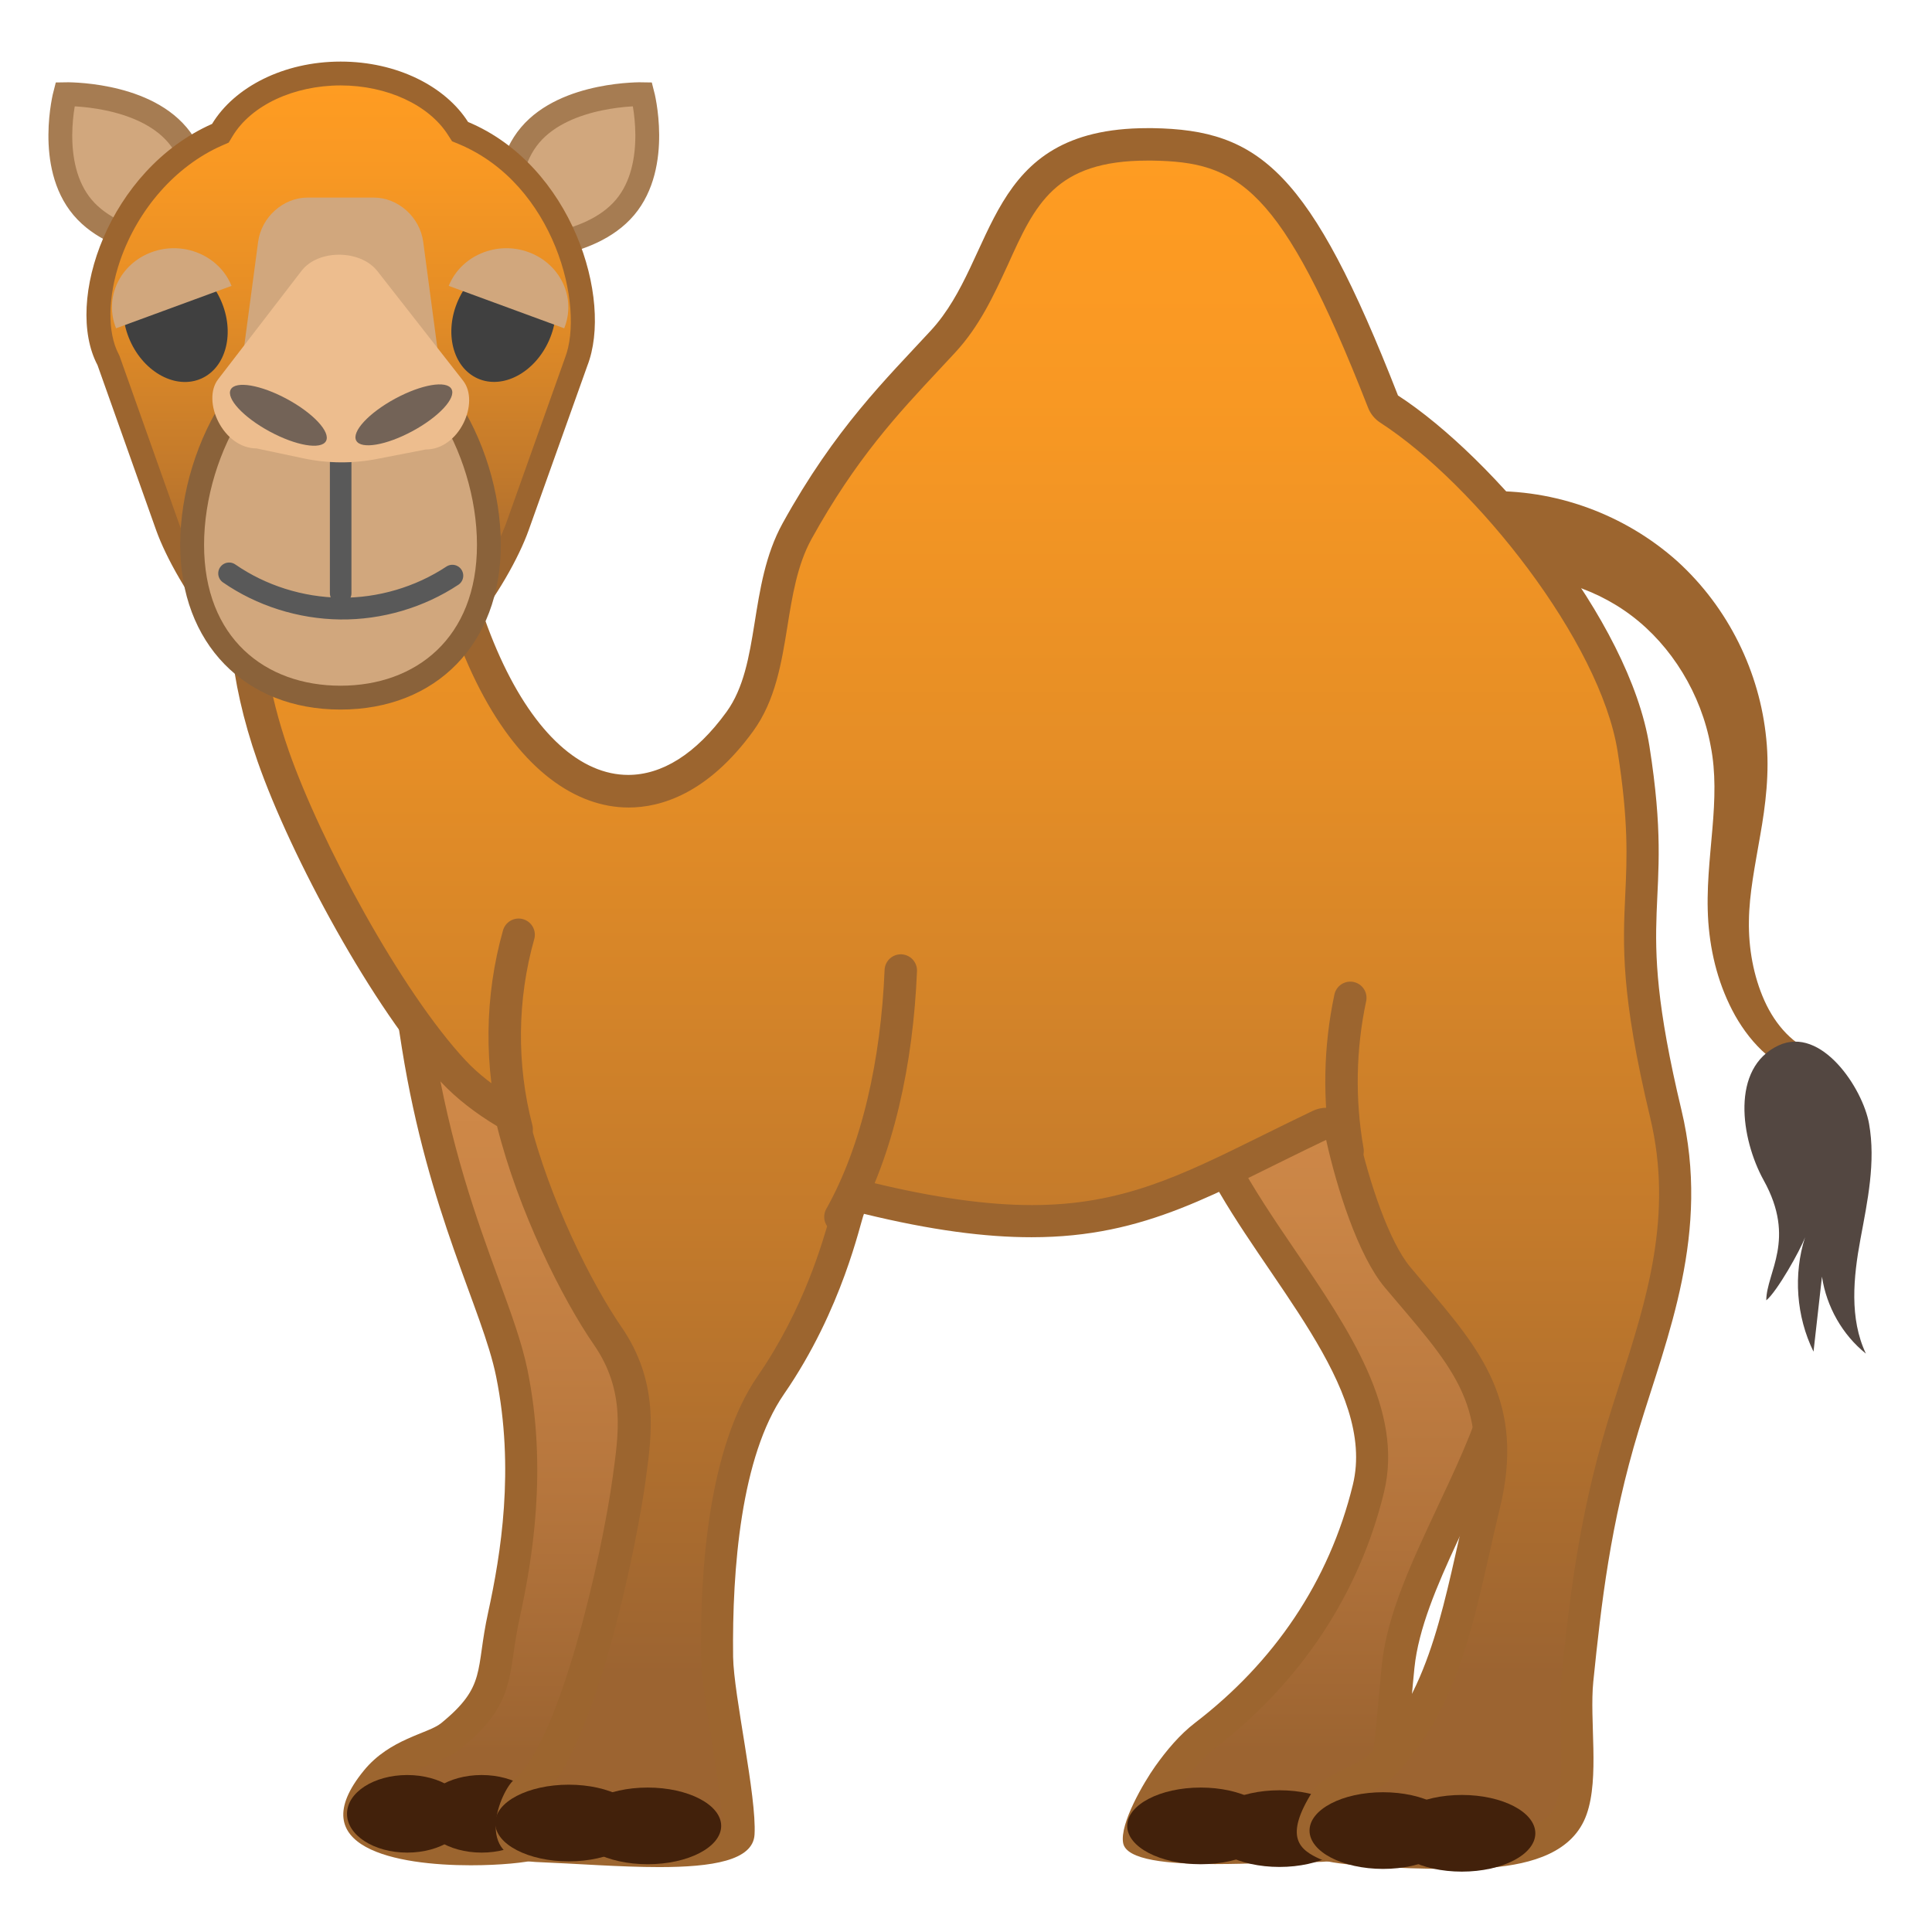 <svg enable-background="new 0 0 128 128" viewBox="0 0 128 128" xmlns="http://www.w3.org/2000/svg"><path d="m98.31 32.55c4.76-0.18 9.37 1.56 12.8 4.62 3.42 3.1 5.48 7.38 5.91 11.78 0.23 2.22-0.05 4.42-0.4 6.39-0.34 1.99-0.73 3.86-0.75 5.68-0.03 1.8 0.3 3.65 1.03 5.28 0.73 1.62 1.94 3 3.59 3.53l-0.45 1.6c-1.1-0.26-2.14-0.81-3-1.55s-1.54-1.64-2.08-2.59c-1.07-1.92-1.62-4.03-1.78-6.2-0.15-2.16 0.11-4.22 0.27-6.17 0.17-1.96 0.23-3.76-0.11-5.48-0.63-3.46-2.59-6.65-5.26-8.66-2.68-2.02-6.16-2.94-9.33-2.52l-0.44-5.71z" fill="#9C652F"/><path d="m116.85 78.2c2.18 3.93 0.18 6.09 0.17 7.95 0.7-0.56 2.26-3.32 2.57-4.18-0.79 2.47-0.58 5.26 0.56 7.58 0.19-1.66 0.37-3.31 0.56-4.97 0.3 2 1.36 3.86 2.91 5.1-1.1-2.32-0.83-5.06-0.36-7.59s1.02-5.1 0.57-7.64c-0.42-2.35-3.16-6.5-5.99-5.19-3.2 1.49-2.51 6.19-0.99 8.94z" fill="#534741"/><linearGradient id="d" x1="35.247" x2="35.247" y1="68.091" y2="121.73" gradientUnits="userSpaceOnUse"><stop stop-color="#D18A49" offset="0"/><stop stop-color="#CA8546" offset=".229"/><stop stop-color="#B6763D" offset=".568"/><stop stop-color="#9C6431" offset=".895"/></linearGradient><path d="m31.18 122.5c-3.89 0-6.74-0.73-7.28-1.86-0.37-0.78 0.49-2 1.03-2.67 0.98-1.19 2.31-1.73 3.37-2.16 0.63-0.26 1.18-0.48 1.59-0.81 2.59-2.12 2.79-3.5 3.08-5.58 0.09-0.67 0.2-1.43 0.41-2.36 0.85-3.86 1.82-9.73 0.53-16.07-0.34-1.69-1.04-3.61-1.86-5.83-1.45-3.98-3.26-8.94-4.38-15.87-1.1-6.9-1.4-11.19 6.22-12.51 0.37-0.06 0.75-0.1 1.13-0.1 2.26 0 4.58 1.11 6.19 2.97 2.16 2.49 3.59 4.69 3.58 7.35-0.01 1.46 0.45 3.24 0.93 5.11 0.58 2.25 1.23 4.8 0.83 6.3-1.66 6.19-1.79 9.84-1.95 14.07-0.08 2.18-0.17 4.43-0.47 7.3-0.54 5.23-2.24 10.05-3.49 13.56-0.84 2.39-1.45 4.12-1.48 5.28-0.05 2.89-0.75 2.99-2.43 3.24-0.46 0.07-0.98 0.15-1.52 0.29-0.44 0.15-1.96 0.35-4.03 0.35z" fill="url(#d)"/><path d="m35.03 57.76c1.93 0 3.99 0.99 5.37 2.6 2 2.31 3.33 4.32 3.32 6.65-0.01 1.6 0.46 3.44 0.96 5.38 0.52 2.02 1.16 4.53 0.83 5.76-1.69 6.31-1.83 10.01-1.99 14.31-0.08 2.16-0.17 4.4-0.46 7.23-0.53 5.1-2.21 9.85-3.43 13.32-0.91 2.58-1.51 4.28-1.54 5.62-0.03 1.6-0.34 1.94-0.34 1.94-0.11 0.11-0.8 0.21-1.16 0.26-0.49 0.07-1.05 0.16-1.65 0.32-0.33 0.09-1.74 0.29-3.77 0.29-4.16 0-6.08-0.86-6.3-1.21 0 0-0.01-0.48 0.88-1.57 0.8-0.98 1.94-1.44 2.94-1.85 0.69-0.28 1.33-0.54 1.86-0.97 2.78-2.27 3.13-3.86 3.47-6.27 0.09-0.65 0.2-1.39 0.39-2.28 0.87-3.96 1.87-9.97 0.54-16.52-0.36-1.77-1.07-3.72-1.9-5.98-1.44-3.94-3.23-8.84-4.32-15.67-1.09-6.8-1.32-10.13 5.34-11.28 0.32-0.05 0.64-0.08 0.96-0.08m0-2.15c-0.44 0-0.88 0.04-1.31 0.11-8.89 1.54-8.11 7.36-7.09 13.74 1.76 11.01 5.34 17.29 6.24 21.74 1.24 6.12 0.31 11.78-0.53 15.63-0.85 3.87-0.09 4.87-3.12 7.34-0.85 0.69-3.39 1.02-5.11 3.13-4.21 5.14 2.21 6.28 7.08 6.28 1.96 0 3.66-0.18 4.34-0.37 2.35-0.65 4.65 0.2 4.73-4.55 0.05-2.56 4.05-10.04 4.96-18.75 0.89-8.52-0.07-11.99 2.39-21.2 0.82-3.05-1.74-8.52-1.73-11.69 0.02-3.17-1.79-5.7-3.84-8.06-1.77-2.04-4.38-3.35-7.01-3.35z" fill="#9C652F"/><linearGradient id="c" x1="85.824" x2="85.824" y1="67.669" y2="121.66" gradientUnits="userSpaceOnUse"><stop stop-color="#D18A49" offset="0"/><stop stop-color="#CA8546" offset=".229"/><stop stop-color="#B6763D" offset=".568"/><stop stop-color="#9C6431" offset=".895"/></linearGradient><path d="m80.49 122.42c-3.86 0-4.81-0.44-5.03-0.6-0.02-0.71 0.89-2.68 1.95-4.17 0.84-1.18 1.64-2.06 2.43-2.67 5.51-4.22 9.25-9.88 10.83-16.36 1.21-4.98-2.31-10.15-5.72-15.16-1.4-2.06-2.85-4.19-3.93-6.25-4.64-8.83-5.34-15.06-6.31-23.69l-0.12-1.11c-0.48-4.27-1.72-7.44-2.63-9.75-0.73-1.87-1.31-3.34-0.9-4.02 0.73-1.21 4.99-1.83 8.62-2.23 0.54-0.06 1.09-0.09 1.63-0.09 6.95 0 11.88 5.04 12.77 8.68 3.71 15.2 3.79 15.66 4.57 20.04 0.15 0.84 0.32 1.83 0.55 3.09 1.96 10.74 2.02 18.52 0.21 24.5-0.78 2.57-2 5.18-3.19 7.7-1.67 3.56-3.26 6.93-3.58 10.08-0.05 0.49-0.1 1.07-0.16 1.7-0.23 2.61-0.55 6.17-1.2 8.02-0.58 1.65-1.71 2.18-4.65 2.18-0.72 0-1.61 0.03-2.58 0.06-1.13 0.01-2.36 0.05-3.56 0.05z" fill="url(#c)"/><path d="m81.31 37.38c6.4 0 10.92 4.57 11.72 7.86 3.7 15.17 3.79 15.63 4.55 19.98 0.15 0.84 0.32 1.83 0.55 3.09 1.92 10.56 2 18.18 0.23 24-0.76 2.5-1.96 5.07-3.13 7.55-1.71 3.65-3.33 7.1-3.68 10.43-0.05 0.5-0.1 1.08-0.16 1.72-0.21 2.4-0.54 6.04-1.15 7.76-0.32 0.91-0.73 1.46-3.64 1.46-0.75 0-1.65 0.03-2.61 0.06-1.1 0.03-2.35 0.07-3.53 0.07-2.01 0-3.13-0.12-3.75-0.23 0.3-0.77 0.9-1.92 1.55-2.85 0.78-1.1 1.5-1.89 2.21-2.44 5.7-4.37 9.58-10.23 11.22-16.96 1.33-5.44-2.33-10.82-5.87-16.02-1.38-2.03-2.81-4.14-3.87-6.15-4.55-8.65-5.2-14.48-6.19-23.31l-0.13-1.12c-0.5-4.4-1.77-7.65-2.69-10.03-0.43-1.11-1.02-2.62-0.97-3.09 0.28-0.3 1.6-1.01 7.8-1.7 0.54-0.05 1.04-0.08 1.54-0.08m0-2.15c-0.57 0-1.15 0.03-1.75 0.1-16.27 1.81-7.51 4.15-6.04 17.19 1.06 9.42 1.62 15.81 6.55 25.19 3.72 7.07 11.13 14.21 9.56 20.66-1.57 6.44-5.25 11.78-10.44 15.76-1.03 0.79-1.9 1.83-2.66 2.9-0.75 1.06-2.35 3.78-2.12 5.07 0.2 1.15 3.02 1.4 6.08 1.4 2.22 0 4.57-0.13 6.14-0.13 2.64 0 4.77-0.36 5.66-2.9 0.86-2.44 1.15-7.39 1.42-9.97 0.53-5.16 4.84-11.35 6.73-17.58 1.89-6.22 1.77-14.31-0.18-25-1.44-7.89-0.71-5.07-5.13-23.19-1.03-4.17-6.41-9.5-13.82-9.5z" fill="#9C652F"/><g fill="#42210B"><ellipse cx="26.98" cy="120.17" rx="3.99" ry="2.57"/><ellipse cx="31.91" cy="120.17" rx="3.99" ry="2.57"/></g><g fill="#42210B"><ellipse cx="79.55" cy="120.97" rx="4.87" ry="2.54"/><ellipse cx="84.77" cy="121.15" rx="4.87" ry="2.54"/></g><linearGradient id="b" x1="63.599" x2="63.599" y1="9.562" y2="122.74" gradientUnits="userSpaceOnUse"><stop stop-color="#FF9C22" offset="0"/><stop stop-color="#F89823" offset=".149"/><stop stop-color="#E48D26" offset=".371"/><stop stop-color="#C37A2B" offset=".636"/><stop stop-color="#9C6431" offset=".895"/></linearGradient><path d="m96.05 122.74c-3.82 0-7.5-0.29-8.1-0.54-0.59-0.26-0.87-0.47-0.93-0.67-0.04-0.15-0.11-0.74 0.87-2.3 0.22-0.36 1.03-0.75 1.67-1.08 0.76-0.38 1.54-0.77 2.07-1.33 3.63-3.84 4.76-8.81 5.95-14.07 0.23-1 0.46-2.02 0.71-3.05 1.59-6.5-1.09-9.65-4.8-14.01l-0.91-1.07c-1.62-1.92-2.99-6.22-3.67-9.32-0.07-0.32-0.28-0.59-0.58-0.73-0.15-0.07-0.31-0.11-0.47-0.11s-0.32 0.03-0.46 0.1c-1.19 0.57-2.31 1.12-3.38 1.65-5.51 2.72-9.5 4.69-15.68 4.69-3.08 0-6.63-0.5-10.85-1.52-0.08-0.02-0.17-0.03-0.25-0.03-0.42 0-0.81 0.25-0.99 0.65-0.05 0.12-0.14 0.39-0.25 0.81-0.49 1.74-1.79 6.38-4.96 10.96-3.06 4.44-3.62 12.25-3.55 18.02 0.01 1.23 0.34 3.25 0.68 5.38 0.38 2.36 0.81 5.04 0.74 6.33-0.02 0.27-0.44 1.14-5.23 1.14-1.7 0-3.63-0.1-5.49-0.21-0.91-0.05-1.81-0.1-2.67-0.13-1.27-0.05-1.45-0.55-1.51-0.72-0.34-0.93 0.42-2.52 0.74-2.82 3.53-2.89 6.31-16.25 6.93-20.79l0.04-0.31c0.37-2.75 0.8-5.86-1.46-9.14-2.05-2.98-4.89-8.68-6.27-14.15-0.07-0.27-0.24-0.51-0.49-0.66-1.42-0.86-2.59-1.78-3.47-2.73-4.38-4.7-9.81-14.78-11.94-20.89-2.9-8.31-1.87-13.99-0.56-21.18 0.39-2.13 0.79-4.33 1.1-6.74 0.91-6.89 2.98-9.35 4.61-9.35 2.1 0 4.61 3.62 4.71 8.29 0.38 18.44 6.01 31.32 13.68 31.32 2.64 0 5.19-1.6 7.38-4.62 1.33-1.83 1.69-4.1 2.07-6.49 0.33-2.09 0.68-4.25 1.71-6.12 3-5.43 5.97-8.61 8.59-11.4 0.37-0.39 0.73-0.78 1.08-1.16 1.51-1.64 2.42-3.62 3.3-5.53 1.86-4.04 3.47-7.54 10.26-7.54h0.33c6.03 0.1 9.3 1.74 15.28 17.03 0.08 0.21 0.23 0.39 0.42 0.51 5.88 3.81 14.88 14.22 16.18 22.5 0.75 4.74 0.63 7.24 0.52 9.65-0.16 3.33-0.3 6.47 1.62 14.53 1.62 6.77-0.23 12.53-2.01 18.1-0.28 0.86-0.55 1.71-0.8 2.54-1.99 6.55-2.58 12.27-3.05 16.87-0.11 1.04-0.07 2.21-0.03 3.44 0.06 1.86 0.12 3.78-0.35 5.1-0.58 1.65-2.29 2.54-5.37 2.82-0.63 0.05-1.56 0.08-2.71 0.08z" fill="url(#b)"/><path d="m76.02 10.64h0.31c5.65 0.09 8.53 1.6 14.3 16.35 0.16 0.42 0.45 0.78 0.83 1.02 6.32 4.1 14.56 14.5 15.71 21.77 0.73 4.63 0.62 7.08 0.51 9.44-0.16 3.4-0.31 6.62 1.65 14.83 1.55 6.48-0.25 12.09-1.99 17.52-0.28 0.86-0.55 1.72-0.81 2.56-2.02 6.65-2.61 12.43-3.09 17.07-0.11 1.11-0.08 2.37-0.04 3.58 0.05 1.76 0.11 3.58-0.29 4.71-0.27 0.76-1.02 1.8-4.45 2.11-0.58 0.05-1.5 0.08-2.6 0.08-3.45 0-6.94-0.25-7.71-0.47-0.08-0.04-0.15-0.07-0.21-0.1 0.08-0.23 0.25-0.63 0.65-1.26 0.19-0.19 0.86-0.52 1.27-0.72 0.84-0.42 1.71-0.85 2.38-1.55 3.84-4.05 4.99-9.16 6.22-14.58 0.22-0.99 0.45-2.01 0.7-3.03 1.72-7.04-1.26-10.53-5.03-14.96-0.29-0.34-0.59-0.7-0.9-1.07-1.39-1.66-2.73-5.64-3.44-8.86-0.14-0.64-0.57-1.18-1.15-1.47-0.3-0.15-0.62-0.22-0.95-0.22-0.32 0-0.63 0.07-0.92 0.21-1.2 0.57-2.32 1.13-3.4 1.66-5.38 2.66-9.27 4.58-15.2 4.58-2.99 0-6.46-0.49-10.59-1.49-0.17-0.04-0.34-0.06-0.51-0.06-0.84 0-1.63 0.5-1.97 1.3-0.1 0.23-0.17 0.47-0.3 0.95-0.48 1.7-1.74 6.2-4.81 10.64-3.22 4.68-3.82 12.72-3.74 18.64 0.02 1.31 0.35 3.36 0.7 5.53 0.32 2.01 0.72 4.47 0.73 5.76-0.38 0.16-1.45 0.46-4.17 0.46-1.67 0-3.58-0.1-5.43-0.2-0.91-0.05-1.81-0.1-2.68-0.14-0.31-0.01-0.48-0.06-0.57-0.09-0.05-0.38 0.24-1.25 0.51-1.61 4.04-3.48 6.77-17.98 7.23-21.42l0.04-0.31c0.38-2.79 0.85-6.27-1.64-9.89-2-2.9-4.77-8.46-6.11-13.8-0.14-0.55-0.49-1.02-0.97-1.31-1.33-0.81-2.42-1.66-3.24-2.54-4.29-4.6-9.62-14.51-11.72-20.52-2.8-8.04-1.8-13.6-0.52-20.64 0.39-2.14 0.79-4.35 1.11-6.79 0.91-6.91 2.87-8.42 3.54-8.42 1.2 0 3.54 2.82 3.63 7.24 0.46 22.36 7.74 32.37 14.76 32.37 2.09 0 5.21-0.88 8.25-5.06 1.48-2.04 1.88-4.54 2.27-6.95 0.32-2 0.65-4.06 1.59-5.77 2.94-5.32 5.73-8.3 8.43-11.19 0.37-0.39 0.73-0.78 1.09-1.17 1.63-1.76 2.57-3.82 3.49-5.81 1.81-4.02 3.14-6.91 9.25-6.91m-40.49 108.84m53.27 0.32m-12.78-111.31c-10.88 0-9.88 8.57-14.35 13.41-2.96 3.21-6.34 6.47-9.82 12.77-2.3 4.17-1.42 9.33-3.72 12.5-2.04 2.81-4.29 4.17-6.51 4.17-6.22 0-12.21-10.71-12.61-30.26-0.1-5.07-2.91-9.35-5.78-9.35-2.33 0-4.69 2.81-5.68 10.28-1.38 10.46-4.37 17.31-0.49 28.42 2.21 6.34 7.69 16.46 12.17 21.27 1.02 1.09 2.29 2.06 3.7 2.91 1.4 5.59 4.3 11.42 6.43 14.5 2.1 3.05 1.61 5.96 1.24 8.7-0.71 5.25-3.52 17.64-6.55 20.11-0.85 0.69-2.83 5.25 1.42 5.44 2.68 0.11 5.65 0.34 8.21 0.34 3.49 0 6.21-0.43 6.31-2.15 0.15-2.55-1.38-9.22-1.42-11.78-0.07-5.84 0.53-13.28 3.36-17.39 3.91-5.66 5.06-11.38 5.31-11.96 4.47 1.09 8.04 1.55 11.1 1.55 7.67 0 12.14-2.94 19.52-6.45 0.69 3.12 2.1 7.65 3.89 9.78 4.25 5.05 7.07 7.7 5.5 14.15-1.57 6.44-2.3 12.32-6.39 16.64-0.89 0.94-3.18 1.46-3.88 2.57-1.95 3.08-0.89 3.9 0.53 4.53 0.88 0.39 5.26 0.63 8.54 0.63 1.13 0 2.12-0.03 2.79-0.09 2.63-0.24 5.39-0.99 6.28-3.53 0.86-2.44 0.18-6.21 0.44-8.79 0.53-5.16 1.12-10.45 3.01-16.67s4.78-13.05 2.83-21.2c-3.33-13.93-0.35-12.86-2.12-24.1-1.32-8.37-10.35-19.14-16.66-23.24-5.82-14.89-9.17-17.6-16.26-17.71h-0.34z" fill="#9C652F"/><path d="m89.28 76.26c-0.59-3.35-0.53-6.82 0.18-10.15" fill="none" stroke="#9C652F" stroke-linecap="round" stroke-linejoin="round" stroke-miterlimit="10" stroke-width="2.149"/><path d="m55.68 80.62c2.47-4.4 3.75-10.26 4-16.32" fill="none" stroke="#9C652F" stroke-linecap="round" stroke-linejoin="round" stroke-miterlimit="10" stroke-width="2.149"/><path d="m34.23 74.81c-1.1-4.2-1.05-8.71 0.13-12.88" fill="none" stroke="#9C652F" stroke-linecap="round" stroke-linejoin="round" stroke-miterlimit="10" stroke-width="2.149"/><g fill="#42210B"><ellipse cx="37.68" cy="120.78" rx="4.87" ry="2.54"/><ellipse cx="42.91" cy="120.97" rx="4.87" ry="2.54"/></g><g fill="#42210B"><ellipse cx="91.63" cy="121.28" rx="4.87" ry="2.54"/><ellipse cx="96.85" cy="121.46" rx="4.87" ry="2.54"/></g><path d="m12.92 16.45s-5.07 0.11-7.45-2.71-1.16-7.5-1.16-7.5 5.07-0.11 7.45 2.71 1.16 7.5 1.16 7.5z" fill="#D1A77D" stroke="#A67C52" stroke-miterlimit="10" stroke-width="1.579"/><path d="m33.96 16.45s5.07 0.11 7.45-2.71 1.16-7.5 1.16-7.5-5.07-0.11-7.45 2.71-1.16 7.5-1.16 7.5z" fill="#D1A77D" stroke="#A67C52" stroke-miterlimit="10" stroke-width="1.579"/><linearGradient id="a" x1="22.572" x2="22.572" y1="5.477" y2="45.536" gradientUnits="userSpaceOnUse"><stop stop-color="#FF9C22" offset="0"/><stop stop-color="#F89823" offset=".149"/><stop stop-color="#E48D26" offset=".371"/><stop stop-color="#C37A2B" offset=".636"/><stop stop-color="#9C6431" offset=".895"/></linearGradient><path d="m21.06 45.27c-4.1 0-8.67-6.76-9.97-10.39l-3.9-11-0.03-0.05c-0.87-1.65-0.85-4.2 0.06-6.82 1.26-3.63 3.93-6.65 7.16-8.07l0.23-0.1 0.13-0.21c1.37-2.28 4.45-3.75 7.84-3.75 3.32 0 6.37 1.43 7.77 3.64l0.13 0.21 0.23 0.1c6.35 2.66 9.06 11.06 7.47 15.14l-3.89 10.92c-1.3 3.62-5.87 10.39-9.97 10.39h-3.26z" fill="url(#a)"/><path d="m22.57 5.66c3.06 0 5.85 1.29 7.11 3.28l0.27 0.42 0.46 0.19c6.34 2.66 8.35 10.75 7.02 14.17l-3.88 10.9c-0.56 1.57-1.95 4.13-3.78 6.3-1.94 2.3-3.88 3.57-5.45 3.57h-3.25c-1.57 0-3.5-1.27-5.45-3.57-1.83-2.17-3.22-4.72-3.78-6.29l-3.89-10.96-0.04-0.11-0.05-0.1c-0.76-1.44-0.72-3.82 0.1-6.2 1.19-3.43 3.7-6.27 6.73-7.61l0.46-0.2 0.26-0.43c1.23-2.04 4.04-3.36 7.16-3.36m0-1.58c-3.79 0-7.05 1.7-8.52 4.13-6.83 3.02-9.83 11.75-7.59 15.98l3.89 10.95c1.27 3.54 5.99 10.91 10.71 10.91h3.25c4.72 0 9.45-7.38 10.71-10.91l3.89-10.9c1.73-4.43-1.02-13.28-7.9-16.16-1.5-2.36-4.71-4-8.44-4z" fill="#9C652F"/><path d="m22.56 46.23c-5.97 0-9.83-3.97-9.83-10.12 0-6.39 4.29-13.81 9.83-13.81s9.83 7.43 9.83 13.81c0 6.14-3.86 10.12-9.83 10.12z" fill="#D1A77D"/><path d="m22.56 23.08c4.99 0 9.04 6.85 9.04 13.02s-4.05 9.33-9.04 9.33-9.04-3.16-9.04-9.33 4.05-13.02 9.04-13.02m0-1.58c-6.08 0-10.62 7.71-10.62 14.6 0 6.52 4.27 10.91 10.62 10.91s10.62-4.38 10.62-10.91c0-6.89-4.54-14.6-10.62-14.6z" fill="#8A623A"/><path d="m25.74 29.88h-6.34c-2.28 0-3.82-2.44-3.46-5.15l1.16-8.7c0.22-1.67 1.69-2.94 3.27-2.94h4.4c1.58 0 3.05 1.27 3.27 2.94l1.16 8.7c0.36 2.7-1.18 5.15-3.46 5.15z" fill="#D1A77D"/><line x1="22.57" x2="22.57" y1="28.17" y2="39.3" fill="none" stroke="#595959" stroke-linecap="round" stroke-linejoin="round" stroke-miterlimit="10" stroke-width="1.429"/><path d="m14.45 25.13 5.53-7.19c1.1-1.43 3.9-1.42 5.03 0.03l5.67 7.25c1.13 1.45-0.25 4.57-2.48 4.56l-3.19 0.62c-1.62 0.32-3.27 0.31-4.89-0.03l-3.12-0.66c-2.24-0.01-3.65-3.15-2.55-4.58z" fill="#EDBD8E"/><path d="m15.18 37.99c2.12 1.47 4.74 2.3 7.37 2.33s5.26-0.75 7.42-2.18" fill="none" stroke="#595959" stroke-linecap="round" stroke-linejoin="round" stroke-miterlimit="10" stroke-width="1.443"/><ellipse transform="matrix(.476 -.879 .879 .476 -14.517 30.65)" cx="18.46" cy="27.5" rx="1.22" ry="3.59" fill="#736357"/><ellipse transform="matrix(.879 -.476 .476 .879 -9.863 16.055)" cx="26.77" cy="27.5" rx="3.59" ry="1.22" fill="#736357"/><ellipse transform="matrix(.914 -.407 .407 .914 -7.628 6.554)" cx="11.61" cy="21.23" rx="3.29" ry="4.21" fill="#404040"/><ellipse transform="matrix(.407 -.914 .914 .407 .39 43.06)" cx="33.34" cy="21.23" rx="4.21" ry="3.29" fill="#404040"/><path d="m10.04 16.71c-2.11 0.78-3.16 3.03-2.35 5.04l7.65-2.81c-0.81-2.01-3.19-3.01-5.3-2.23z" fill="#D1A77D"/><path d="m35.03 16.71c2.11 0.78 3.16 3.03 2.35 5.04l-7.65-2.81c0.81-2.01 3.19-3.01 5.3-2.23z" fill="#D1A77D"/></svg>
